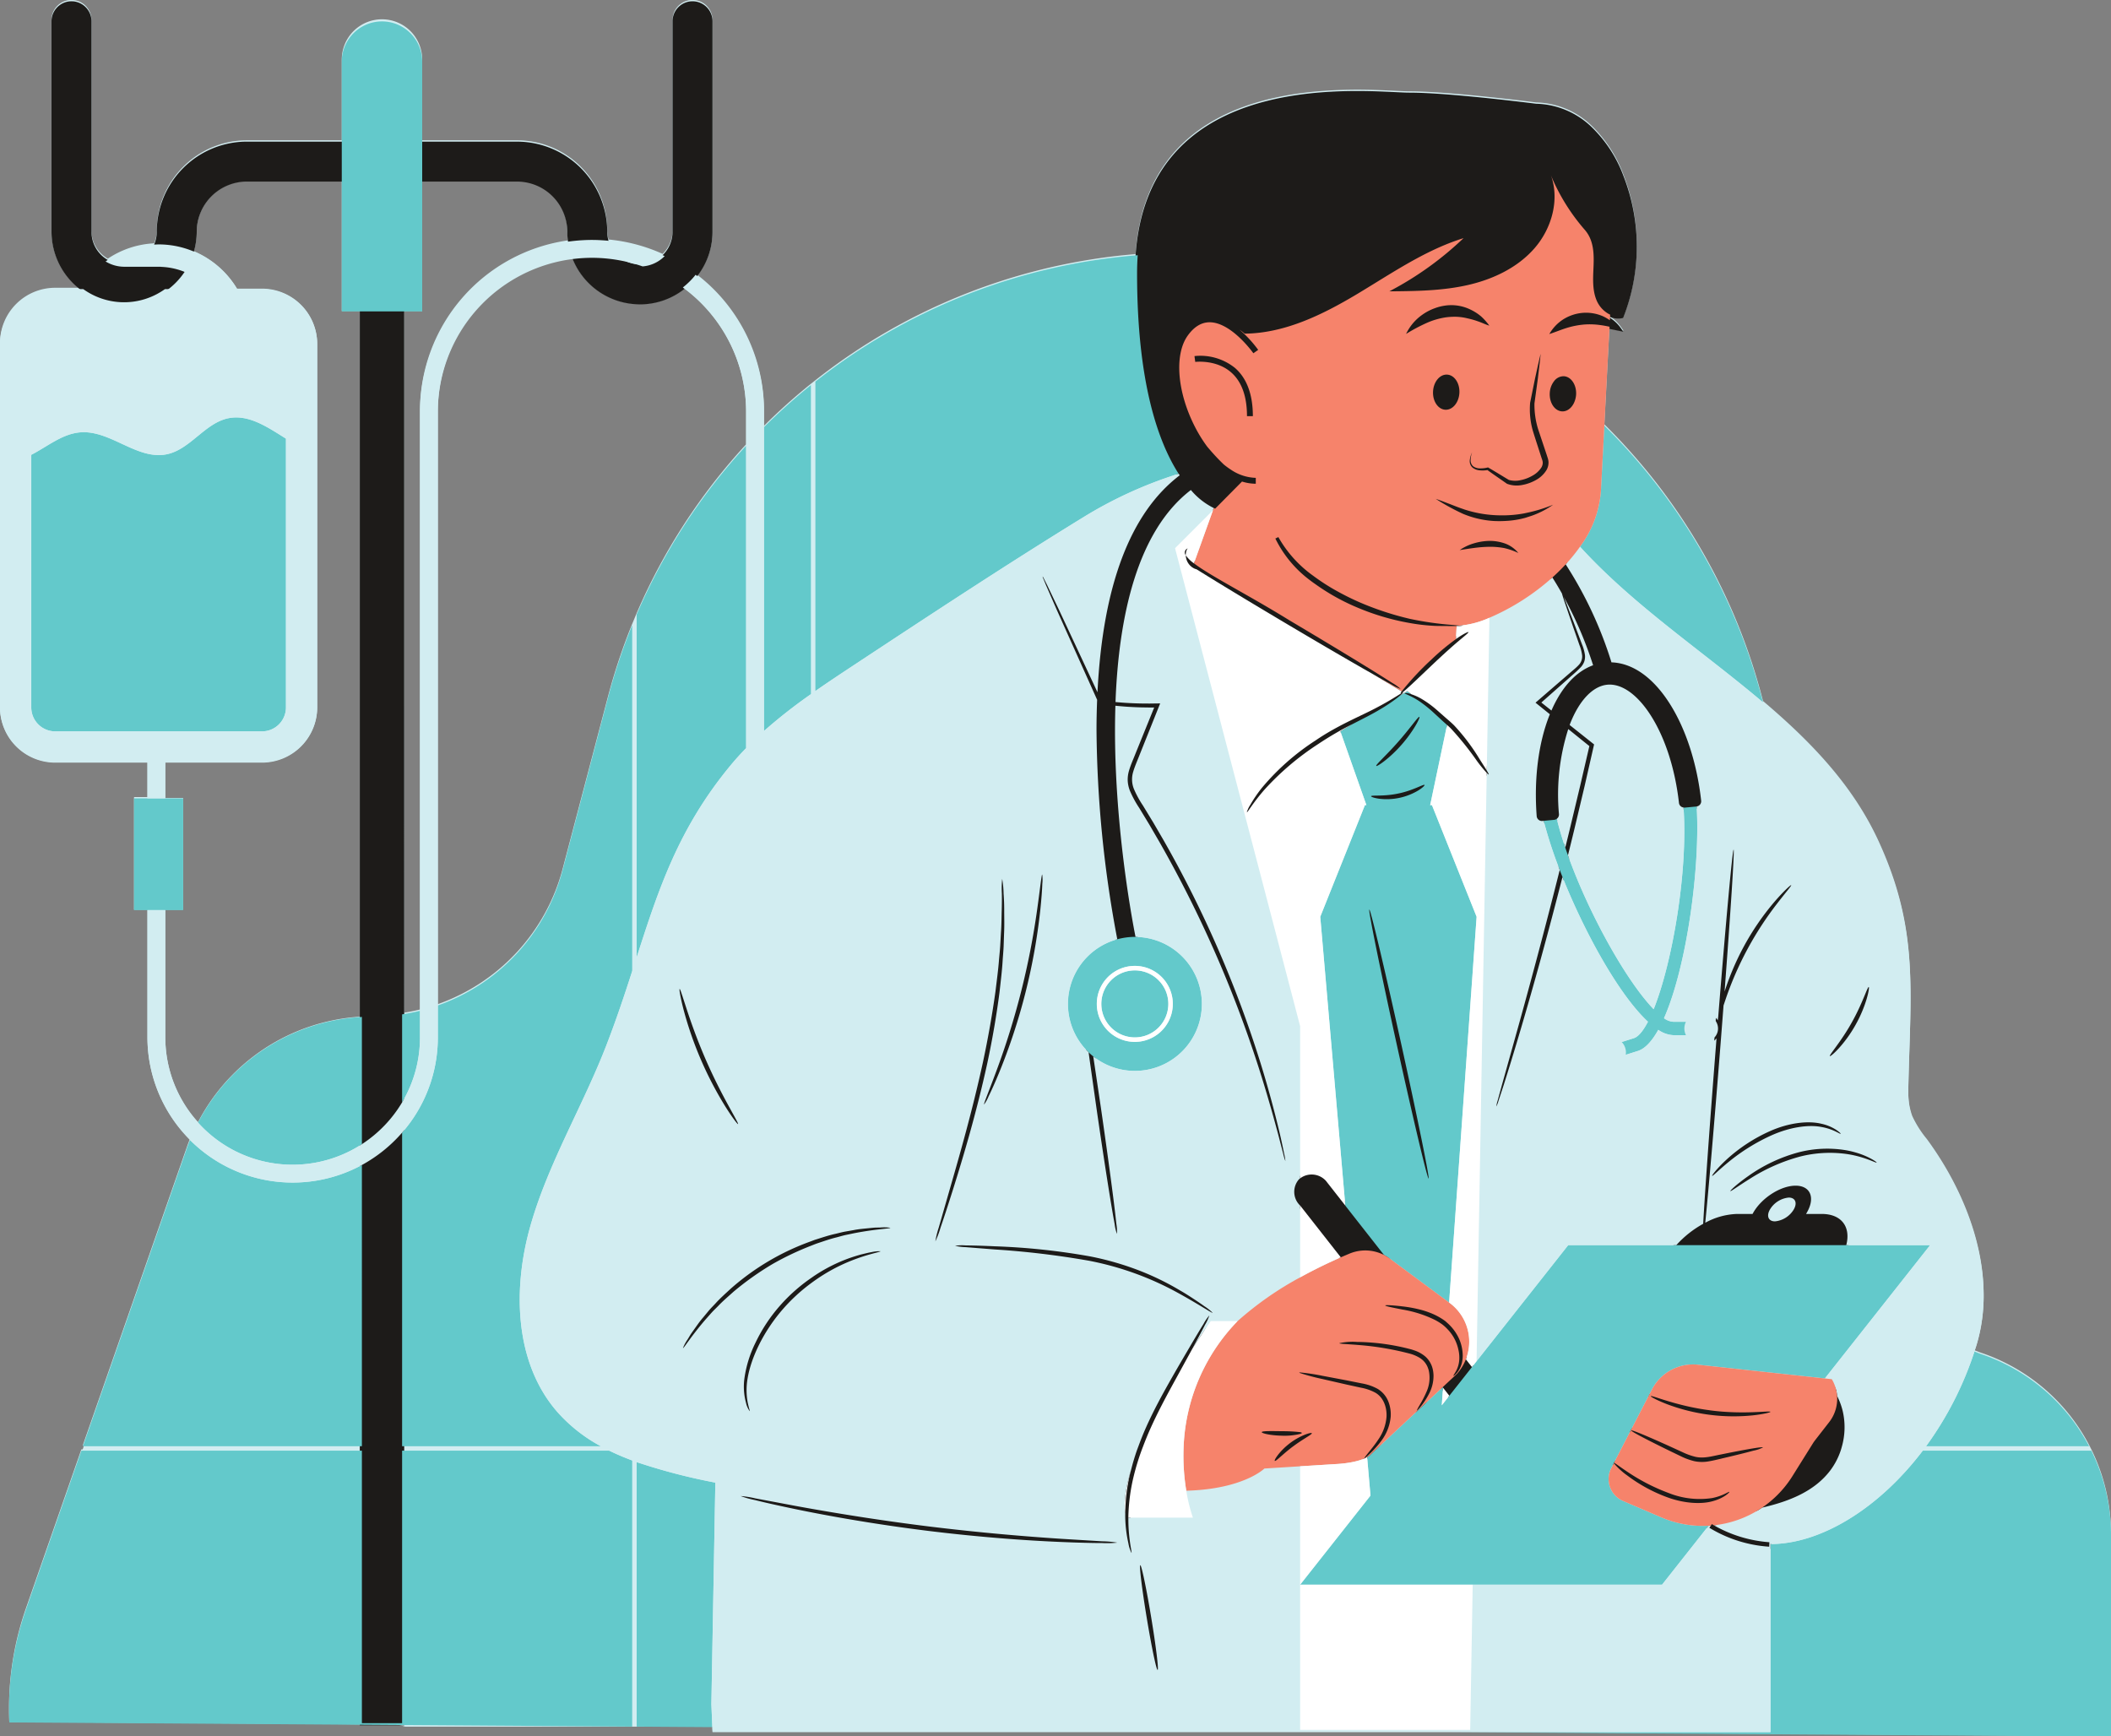 <?xml version="1.0" encoding="UTF-8"?><svg xmlns="http://www.w3.org/2000/svg" xmlns:xlink="http://www.w3.org/1999/xlink" height="411.3" preserveAspectRatio="xMidYMid meet" version="1.0" viewBox="-0.0 -0.3 500.0 411.3" width="500.0" zoomAndPan="magnify"><rect x="-0.0" y="-0.3" width="500.0" height="411.3" fill="#808080" stroke="none"/><g id="change1_1"><path d="M495.342,343l-.54-1.059a45.212,45.212,0,0,0-25.462-21.785c-.55-.187-1.083-.406-1.622-.614.13-.39.262-.777.383-1.171a40.305,40.305,0,0,0,1.728-12.581c-.151-12.817-5.791-25.886-13.442-36.292a24.962,24.962,0,0,1-3.483-5.514,16.425,16.425,0,0,1-.91-5.913c0-.628.011-1.255.026-1.878.188-7.747.523-14.489.5-20.835-.029-12.172-1.354-22.867-7.537-36.36-6.122-13.361-16.163-23.726-27.406-33.25a140.917,140.917,0,0,0-37.584-65.544l1.195-22.721.722.154c.443.1.9.193,1.364.288l1.256.254-.175-.242.175.036-.751-1.037a9.1,9.1,0,0,0-2.187-2.1c-.087-.061-.17-.107-.256-.164V74.65a4.821,4.821,0,0,0,2.849.319l.264-.055.1-.251a46.463,46.463,0,0,0-.019-33.584,31.184,31.184,0,0,0-7.744-11.791,19.559,19.559,0,0,0-12.809-5.325h-.118c-.2-.026-20.541-2.633-29.988-2.633-.82,0-1.981-.056-3.451-.126-14.493-.7-58.586-2.81-61.451,38.6,0,.027,0,.056,0,.083a141.111,141.111,0,0,0-75.837,29.879l-1.059.835a141.872,141.872,0,0,0-11.111,9.951V96.965a40.62,40.62,0,0,0-12.821-29.631c-.383-.362-.778-.711-1.176-1.058-.558-.487-1.136-.952-1.719-1.41a17.008,17.008,0,0,0,3.518-10.374V4.423a4.733,4.733,0,0,0-9.466,0V54.286a7.683,7.683,0,0,1-2.222,5.413c-.045.046-.094.086-.14.131a40.4,40.4,0,0,0-12.794-3.4l-.048-.183a7.732,7.732,0,0,1-.262-1.962,21.378,21.378,0,0,0-21.353-21.354H100V13.894a9.525,9.525,0,1,0-19.049,0V32.932H58.483A21.378,21.378,0,0,0,37.13,54.286a7.682,7.682,0,0,1-.545,2.832l-.086.218a21.519,21.519,0,0,0-10.966,3.639l-.2-.123a7.692,7.692,0,0,1-3.67-6.566V4.423a4.733,4.733,0,0,0-9.466,0V54.492c0,.073.012.144.013.217.009.362.029.721.061,1.079a17.241,17.241,0,0,0,6.344,12.075H13.075A13.075,13.075,0,0,0,0,80.938v86.229a13.075,13.075,0,0,0,13.075,13.075H34.922V188.5H31.747v26.662h3.175v30.16a34.284,34.284,0,0,0,10.024,24.245c-.245.615-.484,1.235-.7,1.865L26.665,321.82h0l-7.02,20.124h.072l-.072.207h.23L19.59,343h-.314L6.139,380.662a71.669,71.669,0,0,0-4,23.427q-.009,1.742.064,3.486l83.01.56v.126h9.236L96,408.69h71.467l1.256.009.05,1.178H343.262L500,410.936V362.984A45.143,45.143,0,0,0,495.342,343ZM100,42.6V42.4h22.471a11.9,11.9,0,0,1,11.887,11.888,16.97,16.97,0,0,0,.179,2.345v.007l-.022,0A40.789,40.789,0,0,0,99.474,96.965V238.816c-1.227.305-2.475.55-3.734.754V73.361H100V42.6Zm62.132,25.412a36.459,36.459,0,0,1,14.589,29.155v7.784A140.9,140.9,0,0,0,150.8,144.933l-1.059,2.539a141.826,141.826,0,0,0-5.758,17.283l-10.715,40.717a46.581,46.581,0,0,1-29.56,32.074V96.965A36.552,36.552,0,0,1,135.549,60.77l.081.2.051.122a17.2,17.2,0,0,0,14,10.49q.538.059,1.089.084l.2.01c.193.01.386.02.582.02A17.007,17.007,0,0,0,162.039,68.1,1.077,1.077,0,0,0,162.135,68.016ZM39.154,188.708v-8.466h22.9a13.075,13.075,0,0,0,13.075-13.075V81.145A13.075,13.075,0,0,0,62.059,68.07H56.15A21.777,21.777,0,0,0,45.924,59.2l.019-.069a17.2,17.2,0,0,0,.653-4.639A11.9,11.9,0,0,1,58.483,42.6H80.954V73.361h4.263V240.522a46.567,46.567,0,0,0-38.31,24.963,30.037,30.037,0,0,1-7.753-20.162v-30.16h4.233V188.708Z" fill="#d2edf1"/></g><g id="change2_1"><path d="M436.933,333.786a17.406,17.406,0,0,1-.168,8.6c-.1.367-.2.731-.323,1.09a17.03,17.03,0,0,1-2.481,4.759c-4.228,5.641-11.034,7.808-16.492,9.065l-2.6.6,2.208-1.5a24.287,24.287,0,0,0,7-7.244l4.9-7.831a9.237,9.237,0,0,1,.556-.8l3.336-4.289a8.5,8.5,0,0,0,1.76-5.853l-.184-2.489,1.129,2.227A16.9,16.9,0,0,1,436.933,333.786Zm.027-44.78a6.537,6.537,0,0,1,.811,5.754l-.1.373h-41.75l.743-.833a24.874,24.874,0,0,1,6.254-5.018c.45-8,1.593-23.936,3-41.732l.165-2.1.1-.121a3.1,3.1,0,0,0,.352-3.507l-.14-.251-.021-.208c.013-.189.045-.463.1-.822.874-10.9,1.727-20.938,2.4-28.231,1.093-11.908,1.127-11.9,1.782-11.851s.67.052.031,10.071c-.334,5.229-.834,12.351-1.428,20.343a63.631,63.631,0,0,1,3.222-7.012,62.013,62.013,0,0,1,7.515-10.985c.142-.162,3.467-3.99,4.226-4.021l.216-.009.168.155c.4.385.244.581-1.254,2.448-.539.672-1.222,1.523-2,2.534a77.51,77.51,0,0,0-12.207,22.725c-.152.443-.289.854-.418,1.247-.241,3.148-.494,6.41-.757,9.756-.87,11.046-1.729,21.4-2.45,29.584a28.149,28.149,0,0,1,3.052-3.27h0a39.04,39.04,0,0,1,10.453-6.852c4.335-1.935,9.134-2.614,12.523-1.772a10.875,10.875,0,0,1,3.664,1.517c1.195.818,1.24,1.111,1.259,1.237l.032.215-.138.184c-.235.406-.711.163-1.171-.075a12.693,12.693,0,0,0-3.991-1.365c-3.1-.569-7.331.155-11.345,1.941a45.355,45.355,0,0,0-10.139,6.289c-1.141.936-2.033,1.737-2.685,2.322-.842.755-1.212,1.087-1.5,1.087a.374.374,0,0,1-.142-.034c-.342,3.848-.65,7.161-.908,9.76a16.53,16.53,0,0,1,6.909-1.739h3.41l.058-.1c2.1-3.635,6.782-6.592,10.438-6.592a4.008,4.008,0,0,1,3.689,1.8c.737,1.275.6,3.042-.359,4.9h2.846A6.6,6.6,0,0,1,436.96,289.006Zm-17.56-.943a1.127,1.127,0,0,0,1.016.437,5.388,5.388,0,0,0,4.013-2.569,1.748,1.748,0,0,0,.256-1.632,1.127,1.127,0,0,0-1.015-.436,5.388,5.388,0,0,0-4.013,2.568A1.752,1.752,0,0,0,419.4,288.063Zm-12.512-46.635ZM314.4,279.048a5.027,5.027,0,0,0-6.774-.617l-.081.063a1.851,1.851,0,0,0-.215.177,4.975,4.975,0,0,0,.256,6.926l.372-.332h0l-.291.431,9.755,12.439.354-.155c.723-.314,1.412-.609,2.049-.874l-.191-.462h0l.31.412a9.009,9.009,0,0,1,7.648.357l2.064,1.084-15.215-19.4Zm32.541,41.944c0-.091.019-.169.018-.261a10.689,10.689,0,0,0-.767-3.8,11.54,11.54,0,0,0-2.976-4.189l-.159-.144a7.084,7.084,0,0,0-.6-.507,15.942,15.942,0,0,0-3.791-1.994c-.588-.222-1.11-.395-1.6-.532a31.323,31.323,0,0,0-4.646-.907c-4.689-.561-4.73-.3-4.81.173-.1.625.071.683,4.526,1.55l.3.064a26.158,26.158,0,0,1,7.2,2.334,14.559,14.559,0,0,1,1.6.976,8.764,8.764,0,0,1,1.179,1.057,10.4,10.4,0,0,1,1.948,2.889,10.254,10.254,0,0,1,.577,1.833,7.54,7.54,0,0,1,.191,2.188,5.979,5.979,0,0,1-.774,2.606c-.116.2-.222.373-.308.512a1.28,1.28,0,0,0-.307.844l-2.725,2.547,2.254,2.875,6-7.595-2.217-2.826Zm5.895-191.281a17.569,17.569,0,0,1,3.331.293,15.524,15.524,0,0,1,3.254,1.14l1.908.869-1.31-1.637a7.792,7.792,0,0,0-3.26-2.365,11.441,11.441,0,0,0-3.947-.691,14.349,14.349,0,0,0-3.858.6,12.2,12.2,0,0,0-3.366,1.565c-.052.032-.1.064-.151.1l-1.684,1.227,2.264-.36c1.149-.182,2.265-.352,3.365-.493A31.405,31.405,0,0,1,352.832,129.711ZM342.777,87.938c-1.965-.11-3.724,1.909-3.853,4.479a5.425,5.425,0,0,0,.85,3.292,3.266,3.266,0,0,0,2.536,1.549q.073,0,.147,0a3.292,3.292,0,0,0,2.529-1.291,5.7,5.7,0,0,0,.326-6.483A3.265,3.265,0,0,0,342.777,87.938Zm30.853,6.369a5.825,5.825,0,0,0,.18-1.146,5.422,5.422,0,0,0-.851-3.292,3.107,3.107,0,0,0-5.272-.175,5.684,5.684,0,0,0-.265,6.4,3.265,3.265,0,0,0,2.535,1.549c.048,0,.1,0,.143,0C371.694,97.643,373.133,96.293,373.63,94.307ZM351.112,74.258c-.174-.125-.346-.256-.52-.388a8.708,8.708,0,0,0-2.061-1.275,10.8,10.8,0,0,0-6.263-1.009,11.81,11.81,0,0,0-2.578.645,12.764,12.764,0,0,0-3.242,1.715,12.125,12.125,0,0,0-3.874,4.648l-.648,1.458,1.364-.826a39.972,39.972,0,0,1,4.766-2.543,16.869,16.869,0,0,1,4.683-1.345c.418-.051.865-.084,1.367-.1a12.022,12.022,0,0,1,3.418.37,9.4,9.4,0,0,1,1.607.437c.28.095.563.189.838.269.374.123.737.274,1.107.428a15.246,15.246,0,0,0,1.533.571l1.435.424-.892-1.2A14.376,14.376,0,0,0,351.112,74.258Zm27.866,2.934h0c.742.1,1.5.249,2.144.384l.787.168c.443.095.9.192,1.364.287l1.256.254-.751-1.037a9.1,9.1,0,0,0-2.187-2.1,11.067,11.067,0,0,0-1.73-1,10.424,10.424,0,0,0-5.075-.837,10.735,10.735,0,0,0-4.865,1.657,10.475,10.475,0,0,0-3.4,3.616l-.617,1.113,1.21-.4c.715-.234,1.387-.481,2.035-.72.73-.27,1.431-.529,2.131-.743a19.143,19.143,0,0,1,3.821-.758A17.256,17.256,0,0,1,378.978,77.192Zm-16.211,34.723a8.648,8.648,0,0,1-2.632,1.015,5.281,5.281,0,0,1-2.551-.012c-.543-.325-1.084-.654-1.624-.982-1.045-.634-2.088-1.268-3.146-1.881l-.294-.172-.311.077a6.3,6.3,0,0,1-1.626.187,2.243,2.243,0,0,1-1.341-.384,1.4,1.4,0,0,1-.416-1.162,5.438,5.438,0,0,1,.335-1.645l-.932-.362a6.49,6.49,0,0,0-.583,1.928,2.572,2.572,0,0,0,.73,2.249,3.54,3.54,0,0,0,2.109.841,7.512,7.512,0,0,0,1.7-.036c.923.663,1.856,1.311,2.79,1.958.545.378,1.09.756,1.668,1.162l.158.077a6.276,6.276,0,0,0,2.354.431,8.485,8.485,0,0,0,1.376-.117,10.818,10.818,0,0,0,3.377-1.176,7.155,7.155,0,0,0,2.79-2.56,4.059,4.059,0,0,0,.58-2.157,4.011,4.011,0,0,0-.2-1.124l-2.276-6.843a19.1,19.1,0,0,1-.856-5.908l.8-5.849c.07-.623.145-1.244.219-1.866l.033-.275c.152-1.258.3-2.516.416-3.78l-.983-.167c-.289,1.161-.548,2.326-.8,3.493l-.107.489c-.134.61-.267,1.22-.409,1.842l-1.178,5.823-.014.117a18.878,18.878,0,0,0,.677,6.753c.422,1.373.856,2.714,1.291,4.055l.929,2.857a1.567,1.567,0,0,1,.095.452,1.681,1.681,0,0,1-.248.909A5.186,5.186,0,0,1,362.767,111.915Zm-.959,10.793c-.164.054-.329.108-.5.153a21.4,21.4,0,0,1-4.557.725c-.6.036-1.166.053-1.71.053-.449,0-.883-.012-1.306-.036a22.86,22.86,0,0,1-7.42-1.738l-.092-.042a45.388,45.388,0,0,1-5.6-3.035L336,116l4.224,1.386c.767.252,1.519.538,2.271.825.394.15.787.3,1.184.445l.358.14c.877.346,1.7.672,2.557.956l.2.072c.08.029.159.059.24.084a27.638,27.638,0,0,0,6.852,1.3c.488.032.972.045,1.457.053a27.769,27.769,0,0,0,5.511-.443l.177-.038c.142-.028.284-.06.428-.092l.229-.05a34.514,34.514,0,0,0,5.981-1.85l4.143-1.718-3.664,2.588a21.318,21.318,0,0,1-4.788,2.526c-.419.159-.846.293-1.275.425Zm-15.294-1.3Zm-29.488,17.928a47.937,47.937,0,0,1-5.658-3.63,27.511,27.511,0,0,1-8.146-9.022l-.225-.428-1.587.768.2.445a27.523,27.523,0,0,0,8.352,10.064c.472.368.963.711,1.452,1.053l.3.212a51.026,51.026,0,0,0,9.484,5.229,57.468,57.468,0,0,0,12.39,3.7,45.843,45.843,0,0,0,6.445.733c1.255.022,2.5.032,3.751.032l1.22,0,.483,0c.313,0,.624,0,.936,0l.051-1-3.556-.377a63.139,63.139,0,0,1-8.934-1.319,70.211,70.211,0,0,1-11.856-3.92C320.413,141.107,318.693,140.256,317.026,139.333Zm-19.78-40.558v-.5c0-5.277-1.48-9.246-4.4-11.8a13.572,13.572,0,0,0-10-2.927l-.494.069.32,2.365.494-.064c.048-.007,4.75-.579,8.112,2.366,2.371,2.078,3.574,5.438,3.574,9.987v.5Zm6.239,174.48v0c.431,1.606.53,1.976.877,1.976a.937.937,0,0,0,.194-.026c.534-.116.494-.315.11-2.228l-.111-.54c-.212-1.034-.5-2.423-.894-4.124-1.352-5.744-2.86-11.278-4.607-16.919a269.633,269.633,0,0,0-23.061-52.99l-2.4-4.133-2.845-4.674a18.454,18.454,0,0,1-1.7-3.2,5.6,5.6,0,0,1-.154-3.763A28.86,28.86,0,0,1,269.9,179.9c.172-.422.344-.844.51-1.277l5.122-12.819-3.289.047-1.785-.014c-1.143-.02-2.3-.063-3.432-.129-.783-.045-1.544-.105-2.3-.17.972-24.267,6.783-40.78,17.277-49.092a16.866,16.866,0,0,0,5.272,4.046c.115.051.206.087.267.111l.421.139,6.354-6.415a11.317,11.317,0,0,0,3.117.453h.5v-2.392h-.5a10.481,10.481,0,0,1-5.67-1.889q-.288-.187-.577-.393c-.337-.239-.671-.493-.976-.745l-.448-.431c-.489-.477-1.011-1.013-1.567-1.614-.619-.668-1.255-1.391-1.87-2.122a32.964,32.964,0,0,1-2.829-4.563c-4.164-8.091-4.9-16.783-1.787-21.139,1.4-1.964,3.011-2.96,4.8-2.96,4.866.021,9.893,7.056,9.944,7.127l.287.407,1.96-1.372-.29-.41A28.191,28.191,0,0,0,295.83,79.2c9.536-.4,18.4-4.961,25.861-9.418,1.318-.787,2.627-1.592,3.939-2.4l.659-.406c5.829-3.59,11.838-7.29,18.315-9.651a76.413,76.413,0,0,1-15.248,10.666l-2.338,1.234,3.27-.029c5.958-.057,11.77-.212,17.358-1.467,4.805-1.079,11.522-3.51,16.235-8.962a19.233,19.233,0,0,0,4.79-13.465,52.824,52.824,0,0,0,6.374,9.233,7.385,7.385,0,0,1,1.013,1.575c1,2.108.978,4.517.855,7.265-.115,2.576-.233,5.239.789,7.661a7.126,7.126,0,0,0,3.465,3.653,4.854,4.854,0,0,0,3.019.382l.264-.055.1-.251a45.879,45.879,0,0,0-.019-33.377A31.176,31.176,0,0,0,376.786,29.6a19.555,19.555,0,0,0-12.809-5.326h-.118c-.2-.026-20.541-2.633-29.988-2.633-.82,0-1.981-.056-3.451-.126-14.493-.7-58.586-2.811-61.451,38.6-.1,1.427-.15,2.891-.15,4.351,0,26.662,5.392,40.659,9.919,47.709-11.257,8.806-17.71,25.448-19.193,49.489l-8.289-17.75-2.818-5.884-.765-1.524c-.282-.538-.487-.928-.944-.722s-.294.643-.075,1.2l3.263,7.549,9.433,21.029c-.091,2.338-.139,4.7-.144,7.025a276.564,276.564,0,0,0,4.932,49.694l.1.526.518-.141a15.374,15.374,0,0,1,4.047-.549h.033l.725.016-.121-.608c-.929-4.663-5.5-29.051-4.772-54.111.735.07,1.478.135,2.243.186,1.159.076,2.34.13,3.513.159l1.817.027h.389l-4.1,10.107c-.16.414-.33.824-.5,1.236a30.435,30.435,0,0,0-1.1,2.954,7.856,7.856,0,0,0-.335,2.518,8.026,8.026,0,0,0,.53,2.52,20.082,20.082,0,0,0,1.848,3.518l2.843,4.685,2.386,4.107a280.793,280.793,0,0,1,23.179,52.493c2.127,6.567,3.614,11.923,4.9,16.731ZM369.9,205.581l-.568-1.472-.384,1.531c-2.971,11.86-6.245,24.23-9.727,36.769l-3.935,14.061-1.051,3.835c-.4,1.529-.47,1.805.039,1.961a.738.738,0,0,0,.21.037c.346,0,.487-.409.914-1.653l1.242-3.778c1.409-4.444,2.843-9.148,4.261-13.983,2.272-7.711,5.793-20.1,9.671-35.329l.04-.158-.06-.151C370.325,206.691,370.111,206.136,369.9,205.581Zm-204.32,45.374h0a84.56,84.56,0,0,0,5.789,11.087c1,1.592,2.758,4.281,3.319,4.4l.221.043.176-.116c.488-.322.422-.442-1.275-3.518l-.932-1.694c-2.023-3.7-3.843-7.409-5.408-11.023s-3.02-7.489-4.325-11.49l-.611-1.88c-1.066-3.305-1.105-3.432-1.677-3.3l-.216.06-.109.18c-.294.492.46,3.614.936,5.431A84.259,84.259,0,0,0,165.577,250.955Zm119.95,57.724c-.763-.565-1.595-1.136-2.465-1.689-1.069-.7-2.129-1.393-3.354-2.086a64.635,64.635,0,0,0-9.265-4.555,69.26,69.26,0,0,0-12.14-3.54,160.538,160.538,0,0,0-22.665-2.4c-2.656-.122-5.1-.2-6.892-.209-2.665-.027-3.007-.031-3.031.561-.023.566.272.611,2.967.848l8.777.7a183.53,183.53,0,0,1,20.447,2.52,71.276,71.276,0,0,1,20.936,7.592c2.639,1.456,4.721,2.713,6.1,3.545.585.354,1.022.617,1.361.81-.326.1-.692.687-1.641,2.218-.815,1.315-1.945,3.2-3.357,5.6-1.392,2.376-3.046,5.2-4.847,8.375-1.8,3.2-3.713,6.7-5.453,10.6-.619,1.383-1.216,2.859-1.822,4.513l-.141.373c-.088.231-.176.462-.256.693-.514,1.483-.961,2.983-1.365,4.587l-.113.43c-.069.257-.138.515-.194.765a42.135,42.135,0,0,0-1.089,9.341l-.008.456a31.534,31.534,0,0,0,.759,6.625,6.342,6.342,0,0,0,.958,2.609l.17.1.187-.037c.542-.106.466-.551.3-1.523a39.5,39.5,0,0,1-.628-7.31l0-.451a44.025,44.025,0,0,1,1.272-9.357,55.959,55.959,0,0,1,1.8-5.9c.1-.285.213-.574.323-.861l.072-.188c.58-1.525,1.1-2.8,1.65-4.023,1.693-3.793,3.548-7.258,5.3-10.481l4.643-8.473c1.331-2.457,2.362-4.4,3.063-5.767.845-1.652,1.156-2.263,1.05-2.584a.934.934,0,0,0,.333.088c.163,0,.249-.1.358-.26C287.962,310.442,287.685,310.242,285.527,308.679Zm-99.488,1.175h0a41.2,41.2,0,0,1,6.326-5.775c.35-.258.7-.514,1.047-.757a40.807,40.807,0,0,1,7.792-4.294,47.093,47.093,0,0,1,6.369-2.1c1.175-.307,1.571-.411,1.461-.93-.095-.6-.545-.528-2.71-.193-.493.073-1.028.2-1.647.355-.272.065-.557.135-.876.209-1.07.292-2.157.639-3.233,1.032a38.741,38.741,0,0,0-7.715,3.908c-.266.173-.533.361-.8.548l-.272.19a40.676,40.676,0,0,0-7.284,6.444,38.816,38.816,0,0,0-6,9.027,28.079,28.079,0,0,0-2.662,8.5,14.961,14.961,0,0,0,.376,6.1c.063.212.63,2.075,1.151,2.3l.2.083.195-.082c.448-.189.328-.624.188-1.126-.094-.34-.234-.845-.366-1.506a15.417,15.417,0,0,1-.017-5.514C178.451,320.981,181.618,314.843,186.039,309.854Zm6.211-14.6.31-.123c.249-.1.5-.2.745-.289l1.207-.418c1.3-.436,2.529-.85,3.73-1.138.278-.073.551-.148.82-.223.458-.127.9-.252,1.342-.346l2.037-.421c3.08-.6,5.5-.864,6.954-1.022,1.706-.186,2.013-.22,1.988-.764-.016-.6-.447-.6-2.845-.555l-1.268.027c-.321.018-.659.051-1.014.087l-1.274.126a27.643,27.643,0,0,0-2.856.38l-2.087.363c-.486.09-.977.212-1.48.338-.255.063-.513.128-.767.187-1.318.284-2.654.709-4.068,1.158l-.854.27c-.191.069-.388.144-.584.219l-.39.148a58.936,58.936,0,0,0-19.15,11.314l-.637.588c-1.095,1.007-2.13,1.958-3.028,2.958-.185.2-.372.395-.557.589-.356.371-.7.733-1.02,1.11l-1.342,1.62a27.941,27.941,0,0,0-1.755,2.3l-.753,1.06c-.2.286-.4.557-.576.835l-.645,1.076c-1.225,2.063-1.446,2.435-.938,2.736a.565.565,0,0,0,.3.108c.309,0,.606-.409,1.361-1.45.856-1.179,2.288-3.153,4.331-5.523l1.382-1.561c.3-.336.628-.661.964-.993.2-.2.4-.4.609-.611.843-.9,1.813-1.758,2.84-2.671l.764-.683a68.587,68.587,0,0,1,9.226-6.543A67.674,67.674,0,0,1,192.25,295.249Zm29.148-1.035a.853.853,0,0,0,.243.051c.359,0,.556-.554,1.6-3.6.838-2.45,1.877-5.631,2.926-8.96,2.449-7.789,5.589-18.242,8.164-30.032,1.221-5.7,2.2-11.392,2.915-16.928l.174-1.566c.232-2.067.452-4.019.562-5.9l.087-1.177c.058-.757.115-1.5.147-2.221l.107-3.117c.078-1.558.06-3.017.043-4.305l-.012-1.093c0-1.352-.046-2.691-.151-4.086-.229-3.552-.3-3.61-.493-3.783l-.159-.137-.2.011c-.564.03-.585.031-.556,3.962.019,1.015.032,2.388-.029,4.017-.013.44-.022.9-.032,1.374-.023,1.188-.049,2.536-.154,3.957l-.175,3.1c-.043.676-.109,1.369-.175,2.078-.04.418-.081.841-.118,1.275-.13,1.751-.356,3.576-.595,5.509l-.227,1.849c-.766,5.488-1.765,11.122-2.968,16.743-2.521,11.547-5.5,21.9-7.679,29.455l-2.746,9.551C220.833,294.031,220.854,294.038,221.4,294.214Zm12.334-36.268c-1.377,3.578-1.377,3.578-.853,3.816l0,0a.62.62,0,0,0,.249.064c.375,0,.642-.544,1.479-2.247.672-1.344,1.531-3.271,2.482-5.572a142.764,142.764,0,0,0,9.816-38.838c.256-2.465.416-4.568.465-6.079.086-2.29.1-2.7-.488-2.745s-.575-.036-1.065,3.767c-.166,1.3-.377,2.934-.646,4.844a188.569,188.569,0,0,1-3.8,19.473,188.054,188.054,0,0,1-5.911,18.942C234.8,255.183,234.2,256.725,233.732,257.946Zm27.406,106.341-9.626-.585c-7.321-.471-18.749-1.366-31.628-2.953-8.694-1.08-17.666-2.425-26.671-4l-1.058-.186c-1.281-.227-2.509-.448-3.666-.661l-9.477-1.778c-3.943-.748-3.95-.727-4.081-.17s-.054.6,3.779,1.548c2.315.581,5.58,1.313,9.441,2.115,1.2.252,2.484.508,3.822.771l1.059.206c5.957,1.148,15.406,2.807,26.6,4.2,14.345,1.768,26.075,2.423,31.79,2.657,3.926.162,7.27.249,9.671.25l1.168,0c2.861,0,2.863-.074,2.877-.585C265.151,364.546,265.152,364.525,261.138,364.287Zm50.052-25.258c.2.5-.262.8-1.642,1.668-.391.246-.841.53-1.327.852s-1.032.7-1.576,1.106l-.113.082c-.438.324-.843.646-1.226.962-.593.485-1.118.944-1.557,1.329-.954.836-1.41,1.235-1.77,1.235a.55.55,0,0,1-.345-.135l-.168-.13-.046-.258c-.082-.771,1.584-2.568,1.774-2.771a15.544,15.544,0,0,1,1.13-1.092c.305-.266.63-.533.981-.793a15.559,15.559,0,0,1,1.525-1,20.2,20.2,0,0,1-2.757.179c-.165,0-.333,0-.5,0-1.8-.034-4.556-.35-5.07-.949l-.146-.171,0-.287c.086-.694.815-.731,5.253-.65a35.826,35.826,0,0,1,4.428.232c.207.04.755.146.8.629,0,.008,0,.015,0,.023a3.6,3.6,0,0,1,2.032-.407l.213.09Zm-4.844,3.225Zm20.187-14.027a12.419,12.419,0,0,0-3.883-1.337l-9.343-1.806a48.8,48.8,0,0,0-5.36-.8.6.6,0,0,0-.682.419c-.1.439.338.628.485.691.725.305,3.227.93,5.2,1.4l9.323,2.1A10.916,10.916,0,0,1,325.491,330c1.975,1.126,2.534,3.588,2.413,5.361a10.59,10.59,0,0,1-1.88,5.072c-.375.567-.74,1.062-1.086,1.516-.3.383-.576.739-.825,1.046l-.746.924c-.6.758-.933,1.175-.538,1.545a.483.483,0,0,0,.341.149c.292,0,.606-.276.955-.58.16-.14.34-.3.556-.506.252-.24.553-.54.873-.868s.637-.673.985-1.081c.3-.351.606-.724.92-1.149a11.611,11.611,0,0,0,2.415-5.931,8.7,8.7,0,0,0-.525-3.9A6.611,6.611,0,0,0,326.533,328.227Zm11.411-7.562a8.273,8.273,0,0,0-2.97-1.631l-.153-.053c-.1-.037-.209-.073-.327-.109a52.97,52.97,0,0,0-12.229-1.8l-.817-.012c-.971-.012-4.173,0-4.6.442l-.153.165,0,.21c.015.554.3.573,2.476.718.635.042,1.405.094,2.289.164l.7.058a66.906,66.906,0,0,1,11.744,2.031,8.6,8.6,0,0,1,2.047.88,4.8,4.8,0,0,1,.641.466,4.156,4.156,0,0,1,1.215,1.9l.046.134c.021.059.041.117.057.177a7.492,7.492,0,0,1-.49,4.745,21.813,21.813,0,0,1-1.413,2.774l-.222.386c-.644,1.112-.912,1.572-.452,1.886a.519.519,0,0,0,.3.107c.346,0,.706-.429,1.32-1.2a17.739,17.739,0,0,0,2.065-3.24,9.558,9.558,0,0,0,1-4.356,7.848,7.848,0,0,0-.187-1.561A6.175,6.175,0,0,0,337.944,320.665Zm81.906,13.582-.022-.2c-.064-.579-.424-.559-2.408-.456a65.2,65.2,0,0,1-12.388-.344h0a65.06,65.06,0,0,1-12.059-2.854c-1.9-.61-2.233-.72-2.433-.206l-.089.215.081.2c.256.631,3.472,1.9,4.114,2.149a44.818,44.818,0,0,0,10.123,2.537,46.661,46.661,0,0,0,5.969.384,41.189,41.189,0,0,0,4.464-.231c.685-.075,4.119-.476,4.529-1.02Zm-7.168,8.463-.336.064-.247.047c-1.346.253-2.881.555-4.566.9-.389.073-.786.156-1.186.242a10.765,10.765,0,0,1-4.735.3A15.08,15.08,0,0,1,398.7,343.2l-3.068-1.4c-1.7-.77-3.241-1.456-4.548-2.02-4.882-2.11-4.942-1.991-5.183-1.476s-.3.638,4.438,3.057c.8.408,1.7.861,2.675,1.343.647.32,1.319.651,2.03,1l2.8,1.35a15.867,15.867,0,0,0,3.317,1.222,8.1,8.1,0,0,0,1.871.208,10.851,10.851,0,0,0,1.825-.162c.826-.14,1.585-.318,2.321-.49l.766-.177c1.927-.449,3.659-.867,5.111-1.234.917-.232,1.708-.439,2.379-.624,2.344-.643,2.752-.8,2.627-1.364S417.912,341.743,412.682,342.71Zm-2.577,10.465.048-.329-.206-.138c-.282-.291-.687-.083-1.117.132a12.544,12.544,0,0,1-3.408,1.211,19.32,19.32,0,0,1-9.956-1.149,45.445,45.445,0,0,1-9.294-4.7c-.948-.622-1.727-1.168-2.318-1.584a7.182,7.182,0,0,0-1.432-.906l-.374-.09-.208.227a.552.552,0,0,0-.032.689,17.282,17.282,0,0,0,3.357,3.091,37.449,37.449,0,0,0,9.6,5.213,21.951,21.951,0,0,0,7.393,1.381,13.368,13.368,0,0,0,3.665-.468C408.441,355.037,410.024,353.674,410.105,353.175Zm34.868-78.258c-.042-.152-.106-.38-1.462-1.143a18.484,18.484,0,0,0-3.87-1.573,20.328,20.328,0,0,0-2.593-.585,27.709,27.709,0,0,0-11.017.509,37.27,37.27,0,0,0-12.249,5.747c-1.2.847-4.347,3.195-4.439,3.873l-.027.225.132.166a.458.458,0,0,0,.364.227c.293,0,.77-.317,1.9-1.07.763-.507,1.784-1.186,3.031-1.962a41.68,41.68,0,0,1,11.786-5.209,28.036,28.036,0,0,1,10.531-.618c.808.111,1.524.24,2.134.387a27.5,27.5,0,0,1,4.279,1.381c.789.317,1.223.492,1.45.039l.1-.194Zm-182.549,8.477c.445,2.734.812,4.875,1.093,6.364.419,2.232.51,2.72.981,2.72a.819.819,0,0,0,.126-.01c.58-.086.541-.463.288-2.913-.153-1.5-.408-3.653-.759-6.412-.72-5.665-1.75-13.147-2.9-21.069l-1.85-12.421-.154-.122c-.36-.286-.72-.6-1.069-.935l-1.035-.989,2.072,14.763C260.374,270.34,261.513,277.807,262.424,283.394Zm9.119,90.518c-.854-4.079-1.027-4.054-1.542-3.963s-1.014.168,1.119,13.067c.549,3.319,1.12,6.433,1.609,8.768.74,3.539.968,3.984,1.353,3.984a1.226,1.226,0,0,0,.189-.021c.521-.087,1.013-.168-1.12-13.068C272.6,379.36,272.031,376.247,271.543,373.912Zm79.895-193.765-1.111-1.723a43.235,43.235,0,0,0-5.521-7.215c-.507-.516-1.037-.973-1.551-1.415-.208-.179-.411-.355-.619-.54l-1.984-1.745a25.031,25.031,0,0,0-3.757-2.732,13.1,13.1,0,0,0-2.444-1.1,8.222,8.222,0,0,0-1.1-.283c.932-.822,2.389-2.2,4.742-4.436l2.03-1.928c2.154-2.028,4.156-3.833,5.639-5.082l0,0c.363-.31.694-.588.986-.833,1.494-1.253,1.764-1.479,1.474-1.944l-.136-.2-.211-.044c-.587-.116-2.415,1.1-3.175,1.632l-.142.1a55.091,55.091,0,0,0-5.848,4.87,79.544,79.544,0,0,0-6.619,6.972,13.58,13.58,0,0,0-2.061-1.464c-1.314-.853-3.211-2.044-5.637-3.541-4.993-3.08-11.661-7.1-18.768-11.319-4.169-2.584-8.284-4.923-11.916-6.987a114.638,114.638,0,0,1-10.631-6.468,7.829,7.829,0,0,1-1.727-1.649,2.53,2.53,0,0,1,.126-.776,1.174,1.174,0,0,1,.173-.341l2.757-2.628-3.346,1.831a2.2,2.2,0,0,0-.592.457l-.176-.295.015.523a1.3,1.3,0,0,0-.144.327,1.611,1.611,0,0,0,.193,1.191,3.788,3.788,0,0,0,.113.762,4.068,4.068,0,0,0,2.121,2.653l.008,0a2.82,2.82,0,0,0,.511.2l2.678,1.64c5,3.085,11.673,7.107,18.778,11.324s13.838,8.149,18.936,11.059l1.323.752c1.833,1.039,3.364,1.893,4.485,2.5a17.809,17.809,0,0,0,2.16,1.081,1.689,1.689,0,0,0-.194.375l-.39.243c-.977.609-2.611,1.629-4.769,2.761-1.179.645-2.576,1.316-4.055,2.026a78.159,78.159,0,0,0-10.755,5.931,57.045,57.045,0,0,0-12.715,11.2,32.364,32.364,0,0,0-2.935,4.285c-.937,1.7-.88,1.9-.828,2.078l.062.2.169.1a.565.565,0,0,0,.284.092c.3,0,.561-.368,1.09-1.126a49.09,49.09,0,0,1,3.5-4.508,64.642,64.642,0,0,1,12.531-10.622,74.863,74.863,0,0,1,8.086-4.711l1.525-.784c1.8-.919,3.49-1.788,4.9-2.64a39.763,39.763,0,0,0,4.3-2.868c.272-.214.5-.4.69-.562s.365-.312.509-.451a4.276,4.276,0,0,0,.616.324,18.381,18.381,0,0,1,2.876,1.576,30.115,30.115,0,0,1,3.371,2.725l1.944,1.794c.251.23.5.455.758.678l.364.324c.318.282.633.569.938.879a51.163,51.163,0,0,1,4.864,5.954c.45.616.871,1.191,1.263,1.7a30.845,30.845,0,0,0,2.305,2.808c.229.234.52.533.825.533a.492.492,0,0,0,.316-.121c.419-.334.131-.806-.347-1.586C352.3,181.494,351.91,180.888,351.438,180.147Zm81.809,70.23.259-.026c.78-.078,4.023-3.35,6.408-7.619,2.411-4.252,3.525-8.721,3.188-9.429l-.124-.23-.219-.062c-.56-.16-.713.227-1.473,2.056a53.689,53.689,0,0,1-7.213,12.815c-1.17,1.6-1.413,1.934-1.031,2.288ZM324.254,188.2l-.027.253.125.174c.3.426,1.527.655,2.228.754a12.673,12.673,0,0,0,1.782.119,15.822,15.822,0,0,0,3.183-.328,14.945,14.945,0,0,0,4.626-1.811c.6-.374,1.63-1.077,1.736-1.59l.036-.246-.113-.173c-.3-.456-.755-.262-1.853.2a24.888,24.888,0,0,1-4.853,1.6h-.007a24.851,24.851,0,0,1-5.087.492C324.835,187.67,324.341,187.678,324.254,188.2Zm1.277,36.458c1.229,6.04,2.939,14.053,4.814,22.563s3.692,16.5,5.117,22.5c2.071,8.726,2.346,9.65,2.828,9.65a.9.9,0,0,0,.187-.029l.21-.05.111-.174c.442-.692-3.848-20.557-6.444-32.337-1.875-8.51-3.692-16.5-5.117-22.5-2.318-9.764-2.384-9.761-3.015-9.621S323.528,214.816,325.531,224.66Zm.458-43.022h.018c.8,0,3.862-2.383,6.336-5.209,2.508-2.838,4.492-6.2,4.356-6.97l-.061-.262-.2-.117c-.515-.31-.8.047-2.39,2.052-.826,1.042-1.957,2.47-3.253,3.935v0c-1.288,1.472-2.56,2.776-3.487,3.727-1.786,1.831-2.108,2.161-1.746,2.619l.183.211Zm54.771-19.252c-3.218.3-6.271,3.53-8.378,8.86l-.007.018,5.754,4.569L374.9,189.88l-1.528,6.427q-.75,3.093-1.5,6.1l-.4,1.6-.558-1.55q-.33-.918-.64-1.827l-.046-.138.035-.142c.368-1.5.737-3,1.106-4.528l2.437-10.2,2.087-9.012-4.2-3.384a50.985,50.985,0,0,0-1.945,19.288,1.73,1.73,0,0,1-.719,1.524,1.665,1.665,0,0,1-.845.343l-2.8.263a1.745,1.745,0,0,1-1.292-.406,1.713,1.713,0,0,1-.61-1.19c-.666-8.837.4-17.361,3.013-24.018l-3.577-2.885,8.487-7.334c.236-.209.48-.416.721-.621a15.629,15.629,0,0,0,1.425-1.308,2.421,2.421,0,0,0,.69-1.922,8.8,8.8,0,0,0-.559-2.168l-3.6-10.433c-.309-.94-.5-1.561-.593-1.9-.783-1.382-1.51-2.6-2.223-3.714l-.228-.357.316-.284c1.07-.962,2.12-2,3.121-3.08l.434-.47.351.535a94.394,94.394,0,0,1,10.8,23.01c5.067.323,9.989,3.887,13.9,10.074,3.832,6.067,6.488,14.282,7.479,23.132a1.747,1.747,0,0,1-1.5,1.9l-2.877.282a1.23,1.23,0,0,1-.327-.022,1.746,1.746,0,0,1-1.558-1.523c-.889-7.894-3.211-15.143-6.539-20.412C387.576,164.689,383.959,162.081,380.76,162.386Zm-4.858-7.575a4.175,4.175,0,0,1-.175,1.7,4.332,4.332,0,0,1-.732,1.316,12.953,12.953,0,0,1,1.718-.854q-.411-1.25-.85-2.477C375.879,154.6,375.893,154.707,375.9,154.811Zm-8.631,12.4a26.734,26.734,0,0,1,2.931-4.974l-4.348,3.848Zm38.916,193.353-.179-.107c-.094-.057-.19-.113-.282-.174l-.418-.275-1.13,1.721.418.274a31.784,31.784,0,0,0,14.42,4.561l.5.02.082-2.056-.5-.023A30.463,30.463,0,0,1,406.187,360.564ZM85.217,271.637l.772-.5a31.024,31.024,0,0,0,9.681-10.068l.07-.118V72.964H85.217Zm.261,3.572-.261.143V408.364H95.74V266.651l-.877,1.007A33.985,33.985,0,0,1,85.478,275.209ZM37.13,54.6a7.678,7.678,0,0,1-.545,2.832l-.278.7.99-.029c.09-.005.18-.011.27-.011a21,21,0,0,1,7.712,1.474l.515.2.149-.533A17.2,17.2,0,0,0,46.6,54.6,11.9,11.9,0,0,1,58.483,42.708H81.454V33.242H58.483A21.377,21.377,0,0,0,37.13,54.6Zm106.434,2.588.705.058-.18-.683a7.734,7.734,0,0,1-.262-1.963,21.377,21.377,0,0,0-21.353-21.353H99.5v9.466h22.971A11.9,11.9,0,0,1,134.361,54.6a16.973,16.973,0,0,0,.179,2.346l.067.491.492-.063a40.135,40.135,0,0,1,5.116-.337C141.246,57.032,142.342,57.082,143.564,57.183ZM38.6,62.431l-8.966-.049a8.294,8.294,0,0,1-3.688-.8l.03-.021-.638-.4a7.694,7.694,0,0,1-3.67-6.567V4.733a4.733,4.733,0,0,0-9.466,0V54.6A17.246,17.246,0,0,0,19.422,68.58a17.068,17.068,0,0,0,18.937.668c.345-.213.684-.434,1.013-.668A17.26,17.26,0,0,0,43.658,64.2l.357-.528-.6-.221A16.864,16.864,0,0,0,38.6,62.431Zm123.576,5.655.057-.051c.419-.333.836-.7,1.24-1.09a16.993,16.993,0,0,0,5.289-12.35V4.733a4.733,4.733,0,1,0-9.466,0V54.6a7.735,7.735,0,0,1-12.085,6.386l-.19-.079a36.542,36.542,0,0,0-10.931-.4l-.662.074.256.615a17.2,17.2,0,0,0,14,10.49c.359.039.722.068,1.089.084l.2.01c.193.01.386.02.582.02A17.012,17.012,0,0,0,162.039,68.2C162.086,68.167,162.13,68.126,162.173,68.086Z" fill="#1d1b19"/></g><path d="M46.907,265.588a30.037,30.037,0,0,1-7.753-20.162V215.267h4.233V188.811H39.154v-8.466h22.9A13.075,13.075,0,0,0,75.134,167.27V81.248A13.075,13.075,0,0,0,62.059,68.173H56.15A21.773,21.773,0,0,0,45.462,59.1a16.622,16.622,0,0,0,.634-4.5A12.4,12.4,0,0,1,58.484,42.207h22.47V73.464h4.763V240.581A46.578,46.578,0,0,0,46.907,265.588Z" fill="none"/><g id="change3_1"><path d="M143.981,165.064a141.826,141.826,0,0,1,5.758-17.283v81.954c-1.8,5.575-3.726,11.379-6.1,17.515-5.579,14.438-13.752,27.875-17.994,42.761s-3.833,32.39,6.316,44.076a37.383,37.383,0,0,0,10.332,8.167H95.241V267.986a34.242,34.242,0,0,0,8.465-22.56v-7.57a46.581,46.581,0,0,0,29.56-32.074ZM95.241,260.81a29.964,29.964,0,0,0,4.232-15.384v-6.3q-2.084.519-4.232.842ZM150.8,346.021v62.66l17.925.121-.23-5.425q.471-26.25.941-52.5A141.68,141.68,0,0,1,150.8,346.021Zm0-119.569c5.209-16.193,9.886-30.531,22.262-45.49,1.167-1.41,2.4-2.759,3.664-4.066V105.265A140.9,140.9,0,0,0,150.8,145.243Zm128.37-114.531c-4.817-7.493-9.849-21.521-9.849-47.452,0-1.491.053-2.927.149-4.316a141.1,141.1,0,0,0-76.341,29.928v73.3c3.061-2.137,6.179-4.2,9.283-6.247,17.967-11.851,35.957-23.716,54.294-34.985A100.181,100.181,0,0,1,279.168,111.921ZM494.8,342.254a45.214,45.214,0,0,0-25.462-21.786c-.57-.194-1.123-.421-1.682-.636a80.443,80.443,0,0,1-11.453,22.422ZM85.717,240.581a46.578,46.578,0,0,0-38.81,25.007,30.086,30.086,0,0,0,38.81,5.127ZM495.342,343.312H455.417c-10.462,13.785-24.236,22.119-36.055,22.119v44.55h-76.1L500,411.039V363.294A45.144,45.144,0,0,0,495.342,343.312ZM180.957,172.844a125.4,125.4,0,0,1,11.111-8.716V90.916a141.47,141.47,0,0,0-11.111,9.951Zm236.62-6.784a140.918,140.918,0,0,0-37.584-65.543l-.756,14.369a25.036,25.036,0,0,1-5.007,14.3C386.883,143.086,403.209,153.888,417.577,166.06ZM95.241,343.312v64.552H85.717V343.312H19.276L6.139,380.972a71.67,71.67,0,0,0-3.932,26.706l147.532,1V345.633c-1.856-.695-3.674-1.458-5.426-2.321Zm-9.524-1.058V275.649A34.344,34.344,0,0,1,45,269.729c-.266.664-.523,1.334-.76,2.014l-24.6,70.511ZM323.289,190.4h.342l-6.162-17.461,2.858-1.715c2.406-1.245,4.617-2.332,6.4-3.411a39.053,39.053,0,0,0,4.244-2.829c.266-.21.485-.39.676-.552l1.694-1.017.955.743a3.38,3.38,0,0,0-1.615-.286c-.049.174,1.494.572,3.57,1.978a30.438,30.438,0,0,1,3.429,2.771l1.944,1.793c.371.339.746.666,1.117,1l-4,18.989h.418l10.582,26.456-6.516,91.373-14.155-10.485a9.614,9.614,0,0,0-1.253-.772l-9.178-11.7-5.936-68.413Zm2.682-9.277c.161.224,3.126-1.744,6-5.023s4.459-6.458,4.217-6.59c-.264-.159-2.2,2.713-5.011,5.891C328.381,178.591,325.78,180.879,325.971,181.121Zm-1.226,7.175c-.025.133.687.42,1.906.592a14.57,14.57,0,0,0,9.256-1.95c1.047-.649,1.582-1.2,1.5-1.31-.173-.265-2.691,1.309-6.189,2.021C327.736,188.408,324.8,187.983,324.745,188.3Zm7.121,58.592c-3.876-17.591-7.25-31.8-7.536-31.738s2.626,14.374,6.5,31.965,7.251,31.8,7.536,31.738S335.743,264.479,331.866,246.888Zm61.8,128.171,11.026-13.966a24.938,24.938,0,0,1-11.166-1.967l-9.094-3.9a5.647,5.647,0,0,1-2.791-7.785l.6-1.165c-.03-.049-.041-.083-.03-.1s.042,0,.076.006l1.488-2.877.547-1.058,6.944-13.424a10.984,10.984,0,0,1,10.936-5.874l23.946,2.589,6.016.65.071.008,16.207-20.53,8.716-11.039H371.438l-21.707,27.5-1.094,1.386-5.358,6.787-1.787,2.264.3-4.164-.089-.113-14.942,13.965-1.132,1.058-.8.745a4.119,4.119,0,0,1-1.017.786l.791,9.116-16.659,21.1h85.717ZM268.79,229.553a7.937,7.937,0,1,0,7.937,7.936A7.945,7.945,0,0,0,268.79,229.553Zm15.873,7.936a15.86,15.86,0,0,1-25.724,12.433q-.575-.456-1.1-.964a15.888,15.888,0,0,1,10.955-27.342c.055,0,.108.007.163.008A15.869,15.869,0,0,1,284.663,237.489Zm-6.878,0a9,9,0,1,0-9,9A9.006,9.006,0,0,0,277.785,237.489Zm92.3-30.053c5.355,13.406,13.456,27.986,20.246,34.272-1.122,2.153-2.257,3.553-3.342,3.9l-2.875.909a3.593,3.593,0,0,1,.957,3.028l2.875-.91c1.72-.544,3.338-2.341,4.825-5a6.811,6.811,0,0,0,3.536,1.264h3.015a3.591,3.591,0,0,1,0-3.175h-3.015a4.133,4.133,0,0,1-2.176-.841c5.371-12.174,8.61-35.6,7.738-50.164a.534.534,0,0,1-.053.016l-2.8.263a1.132,1.132,0,0,1-.267-.028c1.085,15.213-2.663,36.825-7.069,47.778-6.227-6.405-15.152-22.109-20.3-36.458-.219-.608-.433-1.215-.637-1.818-.793-2.344-1.47-4.633-2.013-6.83a1.184,1.184,0,0,1-.6.247l-2.509.236a106.683,106.683,0,0,0,3.805,11.638C369.645,206.318,369.86,206.875,370.085,207.436ZM95.241,73.464H100V14.2a9.525,9.525,0,0,0-19.049,0V73.464H95.241ZM13.075,172.937H62.059a5.674,5.674,0,0,0,5.668-5.667V103.6c-4.206-2.616-8.728-5.8-13.566-4.846-5.614,1.1-9.065,7.4-14.669,8.549-6.978,1.434-13.281-5.708-20.388-5.2-4.315.307-7.814,3.336-11.7,5.328V167.27A5.673,5.673,0,0,0,13.075,172.937Zm30.312,42.33V188.811H31.747v26.456h11.64Z" fill="#63c9cb"/></g><g id="change1_2"><path d="M456.387,269.811A24.968,24.968,0,0,1,452.9,264.3c-.981-2.516-.949-5.3-.884-8,.545-22.5,2.339-36.527-7.037-56.989-6.122-13.36-16.163-23.726-27.406-33.25-14.368-12.172-30.694-22.974-43.347-36.872a39.96,39.96,0,0,1-3.39,4.18,93.966,93.966,0,0,1,10.848,23.219c5.04.17,9.9,3.608,13.846,9.858,3.808,6.031,6.42,14.13,7.4,22.92a1.238,1.238,0,0,1-1.069,1.352c.872,14.567-2.367,37.99-7.738,50.164a4.133,4.133,0,0,0,2.176.841h3.015a3.694,3.694,0,0,1,3.334-2.116h1.058a3.691,3.691,0,0,1,3.157,1.79c.011-.177.042-.437.1-.775,1.808-22.468,3.384-39.684,3.648-39.663.24.019-.674,14.214-2.138,33.621A62.787,62.787,0,0,1,412.92,224.1a61.566,61.566,0,0,1,7.452-10.892c2.215-2.556,3.792-3.934,3.881-3.846.121.115-1.259,1.671-3.3,4.318a78.064,78.064,0,0,0-12.285,22.87c-.159.465-.3.9-.438,1.309-.242,3.167-.5,6.449-.761,9.817-1.435,18.22-2.8,33.981-3.572,41.655a16.763,16.763,0,0,1,7.5-2.089h3.7l.2-.353c2.022-3.5,6.5-6.342,10-6.342s4.7,2.84,2.681,6.342l-.2.353h3.7c4.731,0,6.939,3.109,5.813,7.4h19.868l-8.716,11.039L432.232,326.2l1.642.177a8.994,8.994,0,0,1,1.25,3.967,16.428,16.428,0,0,1,1.323,3.556,16.907,16.907,0,0,1-.165,8.351c-.1.356-.193.709-.312,1.058a16.57,16.57,0,0,1-2.409,4.621c-3.8,5.068-9.882,7.421-16.2,8.878a24.1,24.1,0,0,1-11.431,4.179,30.99,30.99,0,0,0,13.155,4.016l-.043,1.058a31.1,31.1,0,0,1-14.166-4.479l.338-.515c-.174.013-.348.014-.522.023l-11.026,13.966H348.817l-.594,34.392H307.944V347.016l-8.465.529s-4.927,4.887-18.5,5.255a37.97,37.97,0,0,0,1.569,6.386H267.26c-.041,5.184.93,8.307.732,8.346a8.139,8.139,0,0,1-.73-2.292,30.807,30.807,0,0,1-.747-6.519c0-.142.008-.3.008-.447-.414-2.9.168-6.5,1.38-10.417.375-1.486.817-3,1.354-4.545.122-.35.263-.706.392-1.058.545-1.483,1.137-2.977,1.81-4.481,1.723-3.857,3.645-7.386,5.433-10.558s3.451-5.993,4.843-8.367,2.538-4.282,3.35-5.59a10.406,10.406,0,0,1,1.354-1.98,10.432,10.432,0,0,1-1,2.182c-.7,1.371-1.747,3.337-3.058,5.756v0c2.564-4.014,4.395-6.594,4.395-6.594h6.349a77.968,77.968,0,0,1,14.815-10.359V285.253a4.493,4.493,0,0,1-.264-6.228c.081-.082.178-.138.264-.211V242.78l-29.63-113.23,8.978-8.978.194-.54a16.745,16.745,0,0,1-5.417-4.268c-12.744,9.767-17.1,30-17.852,50.227.912.082,1.833.158,2.786.213q1.683.1,3.451.13l1.79.014,2.551-.036-3.27,8.186q-.779,1.947-1.582,3.956c-.515,1.34-1.137,2.7-1.532,4.045a6.1,6.1,0,0,0,.168,4.086,24.108,24.108,0,0,0,2.148,3.938q1.207,1.988,2.438,4.011l2.4,4.124a267.252,267.252,0,0,1,23.016,52.886c2.186,7.063,3.651,12.865,4.6,16.887.468,2.012.781,3.586,1,4.651a9.592,9.592,0,0,1,.274,1.637,9.89,9.89,0,0,1-.481-1.59c-.273-1.052-.676-2.6-1.194-4.6-1.069-3.985-2.64-9.745-4.912-16.759a282.217,282.217,0,0,0-23.221-52.588l-2.386-4.109q-1.223-2.016-2.424-4a24.8,24.8,0,0,1-2.231-4.128,7.554,7.554,0,0,1-.5-2.362,7.47,7.47,0,0,1,.317-2.366c.446-1.494,1.061-2.8,1.582-4.146l1.6-3.948q1.437-3.542,2.776-6.839h-1.133l-1.808-.027q-1.788-.043-3.487-.158c-.945-.062-1.857-.147-2.76-.236-.819,25.441,3.941,50.626,4.765,54.757a15.87,15.87,0,1,1-10.014,28.3c.034.22.067.428.1.65.529,3.558,1.111,7.469,1.721,11.575,1.191,8.215,2.211,15.661,2.9,21.059.343,2.7.6,4.886.758,6.4a10.264,10.264,0,0,1,.136,2.368,10.185,10.185,0,0,1-.543-2.309c-.281-1.5-.654-3.666-1.091-6.351-.876-5.371-2.013-12.8-3.2-21.015-.582-4.11-1.135-8.026-1.639-11.587l-.239-1.754a15.846,15.846,0,0,1,6.793-26.772,274.631,274.631,0,0,1-4.922-49.6c0-2.442.057-4.812.148-7.123-3.984-8.881-7.224-16.1-9.481-21.137-1.132-2.592-2.011-4.605-2.608-5.97l-.649-1.566a2.056,2.056,0,0,1-.183-.551,2.013,2.013,0,0,1,.3.5l.76,1.515c.644,1.343,1.592,3.324,2.814,5.875,2.2,4.7,5.312,11.377,9.129,19.549,1.253-25.279,7.781-42.5,19.474-51.389-.08-.121-.16-.246-.24-.371A100.181,100.181,0,0,0,256.7,122.153c-18.337,11.269-36.327,23.134-54.294,34.985-3.1,2.048-6.222,4.11-9.283,6.247q-.531.371-1.059.743a125.4,125.4,0,0,0-11.111,8.716V97.274a40.621,40.621,0,0,0-12.82-29.63c-.384-.362-.779-.712-1.177-1.059-.714-.623-1.442-1.23-2.2-1.8a16.663,16.663,0,0,1-1.638,1.8q-.576.557-1.2,1.059c-.064.051-.12.112-.185.162a36.477,36.477,0,0,1,14.99,29.468V176.9c-1.269,1.307-2.5,2.656-3.664,4.066-12.376,14.959-17.053,29.3-22.262,45.49q-.525,1.629-1.059,3.283c-1.8,5.575-3.726,11.379-6.1,17.515-5.579,14.438-13.752,27.875-17.994,42.761s-3.833,32.39,6.316,44.076a37.383,37.383,0,0,0,10.332,8.167c.663.366,1.333.722,2.016,1.058,1.752.863,3.57,1.626,5.426,2.321.352.132.7.261,1.059.388a141.68,141.68,0,0,0,18.636,4.858q-.471,26.248-.941,52.5l.23,5.425.05,1.179H419.362v-44.55c11.819,0,25.593-8.334,36.055-22.119q.4-.524.788-1.058a80.443,80.443,0,0,0,11.453-22.422c.148-.452.3-.9.443-1.355C473.153,302.105,466.537,283.615,456.387,269.811Zm-17.831-27.843c2.554-4.5,3.761-8.562,4.068-8.475.263.043-.513,4.352-3.146,9-2.6,4.659-5.883,7.558-6.057,7.356C433.188,249.626,436.037,246.485,438.556,241.968Zm-33.023,36.253c-.1-.081,1.053-1.676,3.375-3.83a38.433,38.433,0,0,1,10.316-6.762c4.441-1.981,9.048-2.527,12.2-1.743a10.514,10.514,0,0,1,3.5,1.443c.739.506,1.082.864,1.044.913-.107.183-1.659-1.124-4.69-1.622-3-.555-7.339.067-11.63,1.977a45.8,45.8,0,0,0-10.252,6.359C406.994,276.926,405.656,278.334,405.533,278.221Zm33.775-4.817c-.663-.16-1.4-.289-2.179-.395a28.737,28.737,0,0,0-10.72.627,42.632,42.632,0,0,0-11.927,5.269c-2.861,1.782-4.539,3.051-4.641,2.921-.08-.1,1.433-1.576,4.229-3.546a37.2,37.2,0,0,1,12.083-5.67,27.04,27.04,0,0,1,10.814-.5,19.966,19.966,0,0,1,2.529.571,18.106,18.106,0,0,1,3.769,1.53c.838.47,1.258.8,1.225.854C444.4,275.234,442.57,274.159,439.308,273.4ZM270.083,370.442c.288-.048,1.441,5.468,2.575,12.319s1.819,12.445,1.53,12.492-1.441-5.467-2.574-12.319S269.8,370.49,270.083,370.442Zm-78.015-66.766a41.583,41.583,0,0,0-6.4,5.846c-4.924,5.557-7.8,11.91-8.593,16.666a15.97,15.97,0,0,0,.02,5.693c.265,1.33.56,2.039.475,2.075a5.239,5.239,0,0,1-.876-1.978,14.625,14.625,0,0,1-.359-5.9,27.572,27.572,0,0,1,2.616-8.349,38.078,38.078,0,0,1,5.924-8.911,40.207,40.207,0,0,1,7.2-6.367c.354-.245.707-.5,1.059-.728a38.025,38.025,0,0,1,7.613-3.858c1.167-.426,2.243-.76,3.193-1.02.962-.221,1.78-.449,2.466-.552a8.4,8.4,0,0,1,2.143-.222c.044.211-3.01.621-7.528,2.49a41.627,41.627,0,0,0-7.887,4.346C192.774,303.156,192.421,303.414,192.068,303.676Zm-13.149,50.939,9.478,1.779c1.159.213,2.389.435,3.671.662.351.062.7.124,1.059.186,7.408,1.295,16.641,2.754,26.695,4,12.326,1.521,23.536,2.434,31.66,2.957l9.626.585a22.676,22.676,0,0,1,3.529.316,22.749,22.749,0,0,1-3.543.1c-2.28,0-5.579-.082-9.652-.25-8.147-.332-19.4-1.13-31.75-2.653-10.007-1.243-19.193-2.771-26.565-4.191-.36-.069-.708-.137-1.059-.206-1.335-.261-2.614-.519-3.814-.769-3.992-.83-7.211-1.556-9.422-2.111a22.666,22.666,0,0,1-3.413-.956A22.518,22.518,0,0,1,178.919,354.615ZM258.208,297.3a69.176,69.176,0,0,1,12.05,3.513,63.711,63.711,0,0,1,9.193,4.519c1.268.719,2.37,1.44,3.336,2.075s1.791,1.192,2.445,1.675a11.641,11.641,0,0,1,1.984,1.57c-.105.157-3.073-1.878-8.133-4.669A71.741,71.741,0,0,0,258,298.338a202.275,202.275,0,0,0-22.432-2.686l-6.848-.543a11.572,11.572,0,0,1-2.506-.33,11.6,11.6,0,0,1,2.527-.081c1.624.011,3.972.075,6.873.207A159.154,159.154,0,0,1,258.208,297.3Zm-12.537-82.272c.712-5.048,1.014-8.195,1.18-8.183a9.005,9.005,0,0,1,.024,2.229c-.046,1.432-.2,3.5-.462,6.046a142.2,142.2,0,0,1-9.781,38.7c-.979,2.366-1.827,4.257-2.467,5.539a9.058,9.058,0,0,1-1.079,1.95c-.152-.069,1.077-2.981,2.849-7.761a181.364,181.364,0,0,0,9.736-38.518Zm-23.3,75.353,2.6-9.042c2.2-7.63,5.252-18.17,7.833-29.993,1.268-5.915,2.252-11.592,2.975-16.78.311-2.6.652-5.067.827-7.39.1-1.16.223-2.279.292-3.358s.12-2.115.176-3.1c.146-1.977.139-3.77.186-5.344s.049-2.931.029-4.04a21.547,21.547,0,0,1,.082-3.455,21.773,21.773,0,0,1,.33,3.442c.083,1.111.154,2.471.151,4.053s.068,3.384-.031,5.374q-.051,1.493-.108,3.124c-.048,1.087-.153,2.213-.233,3.381-.137,2.34-.447,4.824-.734,7.442-.674,5.224-1.634,10.938-2.907,16.878-2.593,11.874-5.769,22.406-8.151,29.986-1.195,3.791-2.2,6.845-2.923,8.948a21.478,21.478,0,0,1-1.221,3.233A21.614,21.614,0,0,1,222.375,290.381Zm-61.4-56.424c.154-.037.712,1.844,1.695,4.846s2.435,7.115,4.342,11.534,3.912,8.292,5.429,11.064,2.5,4.467,2.369,4.554c-.111.074-1.324-1.48-3.016-4.177a85.237,85.237,0,0,1-9.842-22.763C161.142,235.935,160.841,233.987,160.971,233.957Zm7.524,76.722-1.382,1.562c-3.474,4.029-5.173,6.888-5.348,6.776a9.847,9.847,0,0,1,1.1-2.06l.645-1.073c.248-.385.544-.784.85-1.221.628-.865,1.3-1.887,2.182-2.9l1.349-1.628c.474-.563,1.022-1.1,1.561-1.68,1.06-1.181,2.328-2.306,3.637-3.518a58.433,58.433,0,0,1,18.982-11.212c.322-.119.652-.252.97-.364l.089-.028c1.668-.526,3.245-1.055,4.77-1.383.772-.18,1.509-.389,2.232-.521l2.083-.364c1.322-.264,2.542-.338,3.6-.453.532-.049,1.026-.108,1.482-.133l1.252-.027a9.878,9.878,0,0,1,2.334.07c.009.208-3.316.264-8.538,1.28l-2.042.424c-.709.152-1.43.378-2.186.573-1.52.365-3.091.931-4.757,1.482-.076.028-.156.063-.233.091-.348.13-.706.275-1.059.413a68.1,68.1,0,0,0-9.046,4.3,68.944,68.944,0,0,0-9.3,6.593c-1.3,1.173-2.576,2.256-3.647,3.394C169.533,309.625,168.978,310.138,168.5,310.679ZM369.248,192.555a51.112,51.112,0,0,1,2.2-20.165l5,4.032-2.158,9.321c-.792,3.313-1.607,6.725-2.437,10.2q-.553,2.287-1.107,4.529c-.793-2.344-1.47-4.633-2.013-6.83A1.232,1.232,0,0,0,369.248,192.555Zm1.141-51.48a92.347,92.347,0,0,1,6.946,16.2c-4.019,1.46-7.441,5.162-9.87,10.73-.814-.645-1.619-1.285-2.39-1.9l4.774-4.224,2.384-2.112a29.344,29.344,0,0,0,2.227-2.075,4.019,4.019,0,0,0,.792-1.336,3.7,3.7,0,0,0,.153-1.5,10.231,10.231,0,0,0-.72-2.578l-1.605-4.263c-.984-2.559-1.752-4.554-2.274-5.91C370.645,141.7,370.507,141.363,370.389,141.075Zm21.288,97.671c-6.227-6.405-15.152-22.109-20.3-36.458q.75-3.011,1.5-6.1c.826-3.478,1.638-6.893,2.426-10.21.781-3.431,1.538-6.76,2.264-9.952l-5.786-4.595c.046-.121.084-.252.132-.371,2.179-5.512,5.386-8.856,8.8-9.176s7.182,2.372,10.347,7.383c3.382,5.355,5.713,12.64,6.612,20.624a1.225,1.225,0,0,0,1.074,1.074C399.831,206.181,396.083,227.793,391.677,238.746Zm-20.239,55.888-21.707,27.5,2.406-139.355c.263.269.432.4.471.37.056-.044-.119-.375-.461-.935l.625-36.186a54.766,54.766,0,0,0,14.913-9.542c.786,1.231,1.539,2.5,2.27,3.794.076.306.278.952.6,1.926L372.6,148.2q.678,1.941,1.5,4.3a9.822,9.822,0,0,1,.634,2.421,2.9,2.9,0,0,1-.819,2.306c-.606.667-1.42,1.29-2.188,1.972l-2.412,2.079-5.622,4.863c1.088.878,2.231,1.8,3.4,2.744-.032.08-.067.156-.1.237-2.624,6.633-3.686,15.076-3.021,23.9a1.243,1.243,0,0,0,1.357,1.136l.293-.027a106.683,106.683,0,0,0,3.805,11.638c-3.588,14.316-7.036,27.075-9.732,36.781-1.66,5.936-3,10.74-3.933,14.06l-1.05,3.83a6.766,6.766,0,0,0-.3,1.356,6.778,6.778,0,0,0,.5-1.3c.283-.863.7-2.135,1.241-3.773,1.042-3.287,2.522-8.054,4.258-13.972,2.753-9.348,6.167-21.572,9.666-35.312,5.355,13.406,13.456,27.986,20.246,34.272-1.122,2.153-2.257,3.553-3.342,3.9l-2.875.909A3.7,3.7,0,0,0,380.3,245.5l-1.009.319a3.7,3.7,0,1,0,2.234,7.063l1.009-.32a3.693,3.693,0,0,0,2.54-3.022l2.875-.91c1.72-.544,3.338-2.341,4.825-5a6.811,6.811,0,0,0,3.536,1.264h3.015a3.694,3.694,0,0,0,3.334,2.116h1.058a3.679,3.679,0,0,0,2.852-1.367q-.076.968-.153,1.944c-1.453,18.449-2.588,34.4-3.009,41.994a24.441,24.441,0,0,0-6.365,5.05ZM420.416,289c-1.557,0-2.091-1.262-1.192-2.818a5.847,5.847,0,0,1,4.446-2.819c1.557,0,2.09,1.262,1.191,2.819A5.845,5.845,0,0,1,420.416,289ZM34.922,188.811h4.232v-8.466h22.9A13.075,13.075,0,0,0,75.134,167.27V81.248A13.075,13.075,0,0,0,62.059,68.173H56.15A21.773,21.773,0,0,0,45.462,59.1a21.518,21.518,0,0,0-7.9-1.509c-.174,0-.344.017-.517.021a21.549,21.549,0,0,0-11.978,3.976c-.021.014-.043.026-.063.041a8.53,8.53,0,0,0,4.621,1.254H38.1v.026a16.355,16.355,0,0,1,11.492,5.265H39.081c-.319.228-.649.442-.985.649a16.565,16.565,0,0,1-18.383-.649H13.075A13.075,13.075,0,0,0,0,81.248V167.27a13.075,13.075,0,0,0,13.075,13.075H34.922ZM13.075,172.937a5.673,5.673,0,0,1-5.667-5.667V107.428c3.882-1.992,7.381-5.021,11.7-5.328,7.107-.506,13.41,6.636,20.388,5.2,5.6-1.151,9.055-7.447,14.669-8.549,4.838-.95,9.36,2.23,13.566,4.846V167.27a5.674,5.674,0,0,1-5.668,5.667ZM136.142,61a36.557,36.557,0,0,0-32.436,36.276V245.426a34.242,34.242,0,0,1-8.465,22.56,34.638,34.638,0,0,1-9.524,7.663,34.406,34.406,0,0,1-50.795-30.223V215.267h4.232v30.159a30.136,30.136,0,0,0,46.563,25.289,30.38,30.38,0,0,0,9.524-9.9,29.964,29.964,0,0,0,4.232-15.384V97.274a40.829,40.829,0,0,1,40.742-40.742c1.143,0,2.272.06,3.391.152a40.447,40.447,0,0,1,13.822,3.675A8.2,8.2,0,0,1,152.2,62.8a36.01,36.01,0,0,0-5.274-1.4,35.957,35.957,0,0,0-10.783-.4Z" fill="#d2edf1"/></g><g id="change4_1"><path d="M379.045,76.7a17.81,17.81,0,0,0-3.982-.117,19.7,19.7,0,0,0-3.921.777c-1.332.407-2.655.968-4.179,1.467a10.04,10.04,0,0,1,3.237-3.442,10.256,10.256,0,0,1,4.629-1.575,10,10,0,0,1,4.833.8,10.457,10.457,0,0,1,1.644.952l.069-1.321a6.634,6.634,0,0,1-3.212-3.394c-.984-2.331-.861-4.959-.749-7.487s.178-5.171-.9-7.458a7.841,7.841,0,0,0-1.082-1.683,47.465,47.465,0,0,1-7.9-12.542l-.2-.5c2.113,5.809.217,12.589-3.826,17.265s-9.934,7.447-15.965,8.8c-5.643,1.267-11.465,1.4-17.254,1.455l-1.2.011c.17-.088.336-.185.5-.275a77.032,77.032,0,0,0,17.061-12.325c-7.631,2.365-14.457,6.647-21.285,10.849-1.309.806-2.618,1.609-3.934,2.4-8.172,4.885-17.1,9.278-26.618,9.374a11.874,11.874,0,0,0-1.236-.946,27.509,27.509,0,0,1,4.433,4.789l-1.14.8c-.051-.074-5.189-7.316-10.35-7.339H286.5c-1.942,0-3.687,1.066-5.189,3.169-3.216,4.5-2.5,13.409,1.75,21.659a33.3,33.3,0,0,0,2.871,4.632c.674.8,1.308,1.519,1.9,2.164.562.607,1.09,1.149,1.584,1.632q.233.227.454.437c.341.281.685.542,1.031.789.2.141.4.275.595.4a11.028,11.028,0,0,0,5.942,1.97v1.392a10.881,10.881,0,0,1-3.261-.519l-3.532,3.566-2.7,2.731-.114.115s-.037-.012-.1-.037-.14-.055-.245-.1l-.194.54-4.509,12.555c4.037,3.066,13.168,7.646,22.585,13.481,7.361,4.369,14,8.375,18.77,11.321,2.388,1.472,4.31,2.68,5.627,3.535a10.914,10.914,0,0,1,1.99,1.42,10.821,10.821,0,0,1-2.2-1.066c-1.119-.6-2.647-1.457-4.476-2.494l6.911,4.15a67.854,67.854,0,0,1,7.07-7.575,54.466,54.466,0,0,1,5.791-4.823l.159-3.093c-1.651.009-3.3,0-4.959-.029a45.88,45.88,0,0,1-6.367-.725,57.013,57.013,0,0,1-12.283-3.665,50.532,50.532,0,0,1-9.391-5.178c-.584-.41-1.172-.812-1.736-1.251a27.265,27.265,0,0,1-8.2-9.878l.71-.344a28.322,28.322,0,0,0,8.288,9.19,48.927,48.927,0,0,0,5.717,3.668q2.514,1.391,5.152,2.55a70.607,70.607,0,0,0,11.943,3.949,74.881,74.881,0,0,0,10.383,1.469l.756.079c.244.026.487.055.731.082a21.908,21.908,0,0,0,7.023-1.877,54.766,54.766,0,0,0,14.913-9.542c1.1-.986,2.152-2.028,3.155-3.113a39.96,39.96,0,0,0,3.39-4.18,25.036,25.036,0,0,0,5.007-14.3l.756-14.369,1.232-23.431C380.48,76.93,379.759,76.791,379.045,76.7ZM364.91,83.5c-.115,1.259-.264,2.513-.414,3.766-.085.715-.172,1.429-.253,2.145l-.8,5.837a19.562,19.562,0,0,0,.874,6.128l2.031,6.08.246.765a3.472,3.472,0,0,1,.179.977,3.558,3.558,0,0,1-.508,1.892,6.721,6.721,0,0,1-2.6,2.381,10.349,10.349,0,0,1-3.218,1.121,6.441,6.441,0,0,1-3.461-.286l-.058-.023-.033-.024c-1.527-1.071-3.069-2.117-4.582-3.209a7.177,7.177,0,0,1-1.78.062,3.1,3.1,0,0,1-1.818-.71,2.093,2.093,0,0,1-.575-1.818,5.981,5.981,0,0,1,.545-1.789,5.88,5.88,0,0,0-.36,1.8,1.873,1.873,0,0,0,.609,1.559,2.729,2.729,0,0,0,1.631.49,6.755,6.755,0,0,0,1.763-.2l.115-.028.119.07c1.62.939,3.208,1.927,4.813,2.89a5.716,5.716,0,0,0,2.856.043,9.085,9.085,0,0,0,2.79-1.076,5.767,5.767,0,0,0,2.07-1.924,2.179,2.179,0,0,0,.313-1.171,2.093,2.093,0,0,0-.119-.594l-.255-.762c-.654-2.049-1.324-4.057-1.963-6.14a18.477,18.477,0,0,1-.657-6.564l0-.048,0-.012,1.179-5.824c.175-.774.344-1.548.513-2.323C364.364,85.821,364.622,84.659,364.91,83.5Zm-19.247,9.251c-.115,2.3-1.605,4.091-3.328,4s-3.027-2.019-2.912-4.317,1.606-4.09,3.329-4S345.779,90.457,345.663,92.754Zm-3.334-20.672a10.351,10.351,0,0,1,6,.97,11.508,11.508,0,0,1,2.494,1.612,14.274,14.274,0,0,1,1.931,2.171c-.956-.282-1.763-.711-2.626-.994a19.163,19.163,0,0,0-2.529-.726,12.474,12.474,0,0,0-3.5-.375c-.473.014-.946.044-1.414.1a17.3,17.3,0,0,0-4.823,1.383,41.182,41.182,0,0,0-4.824,2.573,11.658,11.658,0,0,1,3.719-4.453,12.3,12.3,0,0,1,3.11-1.644A11.364,11.364,0,0,1,342.329,72.082ZM283.1,85.426l-.185-1.379a13.083,13.083,0,0,1,9.6,2.808c2.808,2.452,4.231,6.3,4.231,11.42h-1.391c0-4.7-1.259-8.186-3.745-10.363C288.067,84.808,283.151,85.419,283.1,85.426Zm73.164,44.089a18.341,18.341,0,0,0-3.439-.3,31.617,31.617,0,0,0-3.5.253c-1.112.143-2.233.314-3.388.5-.07.011-.137.02-.207.032.068-.05.143-.09.213-.138A11.581,11.581,0,0,1,349.1,128.4a13.8,13.8,0,0,1,3.722-.582,10.958,10.958,0,0,1,3.759.659,7.336,7.336,0,0,1,3.047,2.21A16.087,16.087,0,0,0,356.266,129.515Zm4.916-7.137a21.006,21.006,0,0,1-4.456.709,25.625,25.625,0,0,1-2.959.017,22.5,22.5,0,0,1-7.253-1.7c-.047-.02-.091-.044-.138-.064a52.5,52.5,0,0,1-6.311-3.476c1.166.382,2.293.844,3.44,1.264.989.389,1.95.775,2.928,1.1.152.051.3.113.455.16a28.063,28.063,0,0,0,6.971,1.326c.49.033.983.046,1.475.054a28.278,28.278,0,0,0,5.61-.452c.061-.011.121-.027.182-.039.223-.043.445-.095.667-.143a34.862,34.862,0,0,0,6.067-1.877,20.888,20.888,0,0,1-4.676,2.467c-.409.154-.826.285-1.245.414C361.686,122.218,361.438,122.31,361.182,122.378Zm8.8-25.238c-1.723-.087-3.027-2.019-2.911-4.317a4.941,4.941,0,0,1,1.007-2.818,2.817,2.817,0,0,1,2.322-1.186c1.723.087,3.026,2.019,2.911,4.317a5.391,5.391,0,0,1-.167,1.05C372.7,95.951,371.43,97.212,369.982,97.14ZM343.39,308.347l-.162-.12-14.155-10.485a9.7,9.7,0,0,0-9.324-1.148l-.119.05c-.64.266-1.333.561-2.057.878-2.775,1.213-6.114,2.8-9.629,4.743a77.968,77.968,0,0,0-14.815,10.359,45.267,45.267,0,0,0-12.779,29.63c-.017.358-.026.708-.035,1.058a50.23,50.23,0,0,0,.663,9.488c13.574-.368,18.5-5.255,18.5-5.255l8.465-.529,8.466-.529s4.817-.16,7.4-1.644a4.119,4.119,0,0,0,1.017-.786l.8-.745,1.132-1.058L341.7,328.289l.1-.1,3.288-3.074a11.43,11.43,0,0,0-1.7-16.771ZM303.6,338.706a37.3,37.3,0,0,1,4.341.223c.248.048.389.107.4.182s-.139.158-.4.24a15.783,15.783,0,0,1-4.363.413c-2.656-.05-4.766-.558-4.728-.842S301.009,338.658,303.6,338.706Zm-1.662,7.028c-.155-.106.437-1.166,1.617-2.422.324-.344.682-.7,1.094-1.058.3-.258.611-.516.95-.768a15.443,15.443,0,0,1,2.342-1.447c1.534-.772,2.713-1.037,2.77-.858.085.215-1.143.874-2.77,1.951-.5.333-1.045.71-1.6,1.122-.037.028-.073.052-.11.08-.447.33-.857.658-1.248.978C303.281,344.711,302.138,345.888,301.941,345.734Zm27.435-10.274a11.183,11.183,0,0,1-2.32,5.677c-.306.411-.6.776-.9,1.117-.342.4-.663.747-.965,1.058s-.611.618-.859.855c-.209.2-.384.355-.54.491-.363.318-.587.479-.623.445s.174-.353.586-.871c.087-.11.171-.216.275-.345.139-.174.3-.367.467-.575.252-.31.535-.669.833-1.058.354-.461.726-.966,1.107-1.544a10.956,10.956,0,0,0,1.962-5.32c.143-2.081-.562-4.623-2.663-5.822a11.369,11.369,0,0,0-3.355-1.163l-.05-.011-3.444-.752-5.826-1.333a52.6,52.6,0,0,1-5.121-1.374c-.117-.05-.2-.093-.192-.118s.082-.03.192-.031a50.487,50.487,0,0,1,5.274.791l5.872,1.11,3.2.641.262.052a12.026,12.026,0,0,1,3.728,1.279,6.112,6.112,0,0,1,2.6,3.112A8.263,8.263,0,0,1,329.376,335.46Zm9.2-5.822a17.2,17.2,0,0,1-2.009,3.151c-.544.686-.881,1.036-.939,1s.163-.475.6-1.226a25.958,25.958,0,0,0,1.665-3.221,8.109,8.109,0,0,0,.511-5.058c-.029-.115-.073-.227-.11-.34a4.706,4.706,0,0,0-1.365-2.126,5.131,5.131,0,0,0-.7-.511,9.17,9.17,0,0,0-2.165-.936,68.546,68.546,0,0,0-11.845-2.05c-.247-.022-.473-.039-.7-.058-2.659-.213-4.3-.249-4.305-.4a14.433,14.433,0,0,1,4.244-.3c.263,0,.525,0,.809.011a52.216,52.216,0,0,1,12.109,1.785c.151.046.3.1.451.153a7.951,7.951,0,0,1,2.8,1.53,5.7,5.7,0,0,1,1.736,3.011,7.453,7.453,0,0,1,.175,1.464A9.056,9.056,0,0,1,338.573,329.638Zm7.882-8.9a7.05,7.05,0,0,1-.077,1.117,5.981,5.981,0,0,1-1.24,2.963c-.488.583-.847.809-.884.767-.064-.061.19-.386.543-1a6.516,6.516,0,0,0,.837-2.814,8.023,8.023,0,0,0-.2-2.337,9.909,9.909,0,0,0-2.652-4.96,9.481,9.481,0,0,0-1.244-1.114,15.086,15.086,0,0,0-1.662-1.014,27.769,27.769,0,0,0-7.639-2.446c-2.559-.5-4.159-.828-4.134-.981.022-.136,1.639-.07,4.255.242a30.6,30.6,0,0,1,4.569.894c.508.142,1.031.32,1.558.518a15.651,15.651,0,0,1,3.675,1.931c.26.191.483.409.719.619a11.047,11.047,0,0,1,2.846,4.006A10.17,10.17,0,0,1,346.455,320.733Zm88.669,9.614a8.994,8.994,0,0,0-1.25-3.967l-1.642-.177-.071-.008-6.016-.65L402.2,322.956a10.984,10.984,0,0,0-10.936,5.874l-6.944,13.424-.547,1.058-1.488,2.877c.308.093,1.568,1.085,3.614,2.427a46.371,46.371,0,0,0,9.4,4.755,19.736,19.736,0,0,0,10.23,1.169c2.62-.516,3.977-1.624,4.083-1.456.079.052-1.156,1.432-3.913,2.185-2.725.783-6.762.559-10.755-.9a36.8,36.8,0,0,1-9.473-5.14,17.085,17.085,0,0,1-3.229-2.95l-.6,1.165a5.647,5.647,0,0,0,2.791,7.785l9.094,3.9a24.938,24.938,0,0,0,11.166,1.967c.174-.009.348-.01.522-.023l.242-.369c.156.1.317.192.474.289A25.061,25.061,0,0,0,424.5,349.418l3.816-6.106.661-1.058.417-.667a8.969,8.969,0,0,1,.528-.756l3.336-4.289A8.992,8.992,0,0,0,435.124,330.347Zm-30.159,3.4c7.877,1.067,14.329.024,14.367.361.021.127-1.561.553-4.189.841a44.809,44.809,0,0,1-20.322-2.659c-2.466-.954-3.885-1.773-3.831-1.89C391.113,330.081,397.079,332.749,404.965,333.744Zm2.867,11.42c-.964.217-1.959.476-3.057.661a8.857,8.857,0,0,1-3.5-.038,15.529,15.529,0,0,1-3.22-1.188l-2.667-1.287-.126-.061c-.71-.346-1.382-.677-2.029-1-.969-.48-1.871-.932-2.669-1.34-2.66-1.358-4.275-2.265-4.213-2.4s1.79.535,4.532,1.72c1.305.564,2.845,1.248,4.54,2.017l.254.115,2.059.943.754.346a15.505,15.505,0,0,0,3.013,1.095c2.075.5,4.176-.184,6.119-.541,1.691-.346,3.224-.647,4.567-.9l.582-.109c2.937-.544,4.77-.809,4.8-.667a7.89,7.89,0,0,1-2.271.776c-.67.184-1.457.391-2.371.622C411.484,344.3,409.755,344.717,407.832,345.164Z" fill="#f6836b"/></g><g id="change5_1"><path d="M277.785,237.489a9,9,0,1,0-9,9A9.006,9.006,0,0,0,277.785,237.489Zm-16.932,0a7.937,7.937,0,1,1,7.937,7.937A7.945,7.945,0,0,1,260.853,237.489Zm47.091,137.57h40.873l-.594,34.392H307.944ZM267.6,349.042a41.79,41.79,0,0,0-1.076,9.232c-.414-2.9.168-6.5,1.38-10.417C267.8,348.251,267.687,348.653,267.6,349.042Zm12.716-5.73a50.23,50.23,0,0,0,.663,9.488,37.97,37.97,0,0,0,1.569,6.386H267.26c0-.154,0-.3,0-.461a44.678,44.678,0,0,1,1.286-9.461,56.186,56.186,0,0,1,1.817-5.952c.127-.351.264-.7.4-1.058.509-1.339,1.052-2.687,1.661-4.049,1.7-3.81,3.584-7.328,5.32-10.517l4.64-8.47c2.564-4.014,4.395-6.6,4.395-6.6h6.349a45.271,45.271,0,0,0-12.779,29.631C280.333,342.612,280.324,342.962,280.315,343.312Zm69.559-163.3a30.206,30.206,0,0,0,2.263,2.758l-2.406,139.355-1.094,1.386-1.436-1.83a11.4,11.4,0,0,0-3.811-13.338l-.162-.12,6.517-91.373L339.162,190.4h-.418l4-18.989c.326.29.649.583.96.9A72.271,72.271,0,0,1,349.874,180.016Zm2.9-33.993-.625,36.186c-.373-.612-.945-1.5-1.658-2.621a48.3,48.3,0,0,0-6.04-8.028c-.7-.711-1.466-1.328-2.133-1.921l-1.99-1.752a24.4,24.4,0,0,0-3.68-2.675,12.592,12.592,0,0,0-2.349-1.056l-.955-.743-1.694,1.017c.489-.415.74-.672.71-.71-.106-.14-2.222,1.458-5.993,3.437-3.723,2.034-9.307,4.19-14.77,7.932a56.3,56.3,0,0,0-12.606,11.1,31.311,31.311,0,0,0-2.887,4.214,5.88,5.88,0,0,0-.78,1.706c.16.094,1.436-2.245,4.24-5.438a64.5,64.5,0,0,1,12.626-10.707,75.3,75.3,0,0,1,8.139-4.744l-2.858,1.715,6.162,17.461h-.342l-10.582,26.456,5.936,68.413-4.6-5.866a4.56,4.56,0,0,0-6.1-.587V242.78l-29.63-113.23,8.978-8.978-4.509,12.555a7.682,7.682,0,0,1-1.928-1.893,3.034,3.034,0,0,1,.158-1.1,1.467,1.467,0,0,1,.3-.531,1.03,1.03,0,0,0-.454,1.63,3.238,3.238,0,0,0,.1.769,3.576,3.576,0,0,0,1.858,2.332,2.3,2.3,0,0,0,.44.169l.116.034a.105.105,0,0,1,.035.015l.167.1.781.486,1.7,1.054c4.775,2.945,11.409,6.951,18.77,11.32s14.055,8.273,18.928,11.054l1.323.752,6.911,4.15c-.189.269-.273.433-.235.468.224.218,3.7-3.174,8.03-7.272,2.17-2.043,4.171-3.845,5.659-5.1s2.441-2,2.359-2.135c-.071-.117-1.189.41-2.815,1.542-.043.03-.093.07-.137.1l.159-3.093c.471,0,.942,0,1.414-.007-.225-.027-.45-.05-.675-.076A21.908,21.908,0,0,0,352.772,146.023ZM341.789,328.4l1.49,1.9-1.787,2.264Zm-24.216-30.88c-2.775,1.213-6.114,2.8-9.629,4.743V285.253c.041.044.07.092.113.135Zm7.03,56.437-16.659,21.1V347.016l8.466-.529s4.817-.16,7.4-1.644Z" fill="#fff"/></g></svg>